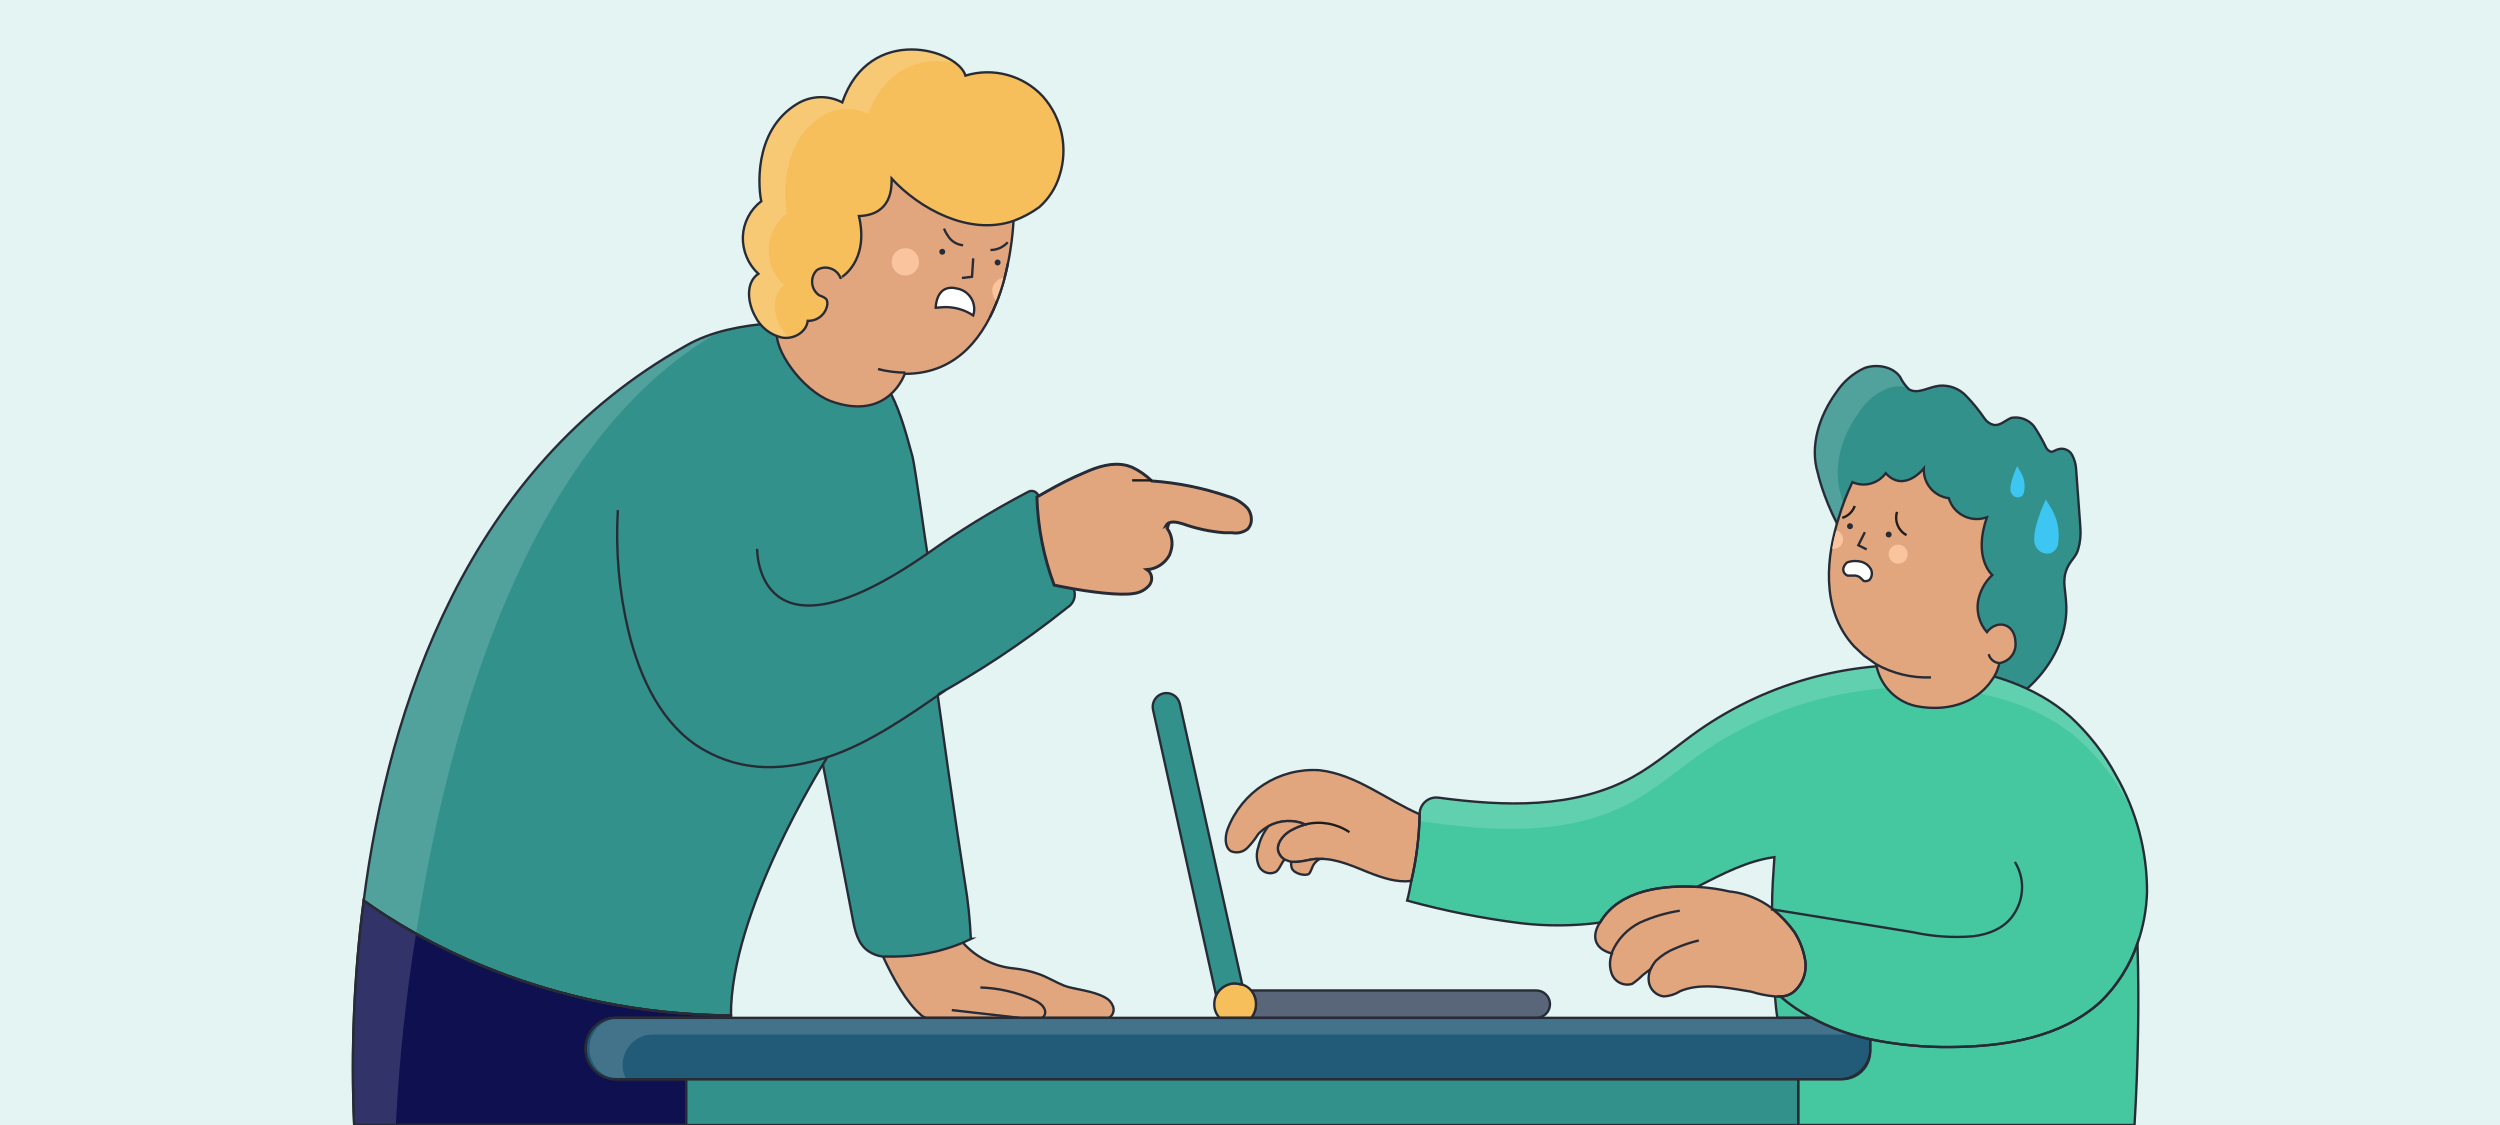 <?xml version="1.0" encoding="utf-8"?>
<svg xmlns="http://www.w3.org/2000/svg" id="Capa_3" style="enable-background:new 0 0 420 189;" version="1.1" viewBox="0 0 420 189" x="0px" y="0px">
<style type="text/css">
	.st0{fill:#E3F4F3;}
	.st1{fill:#E2A67E;stroke:#272B36;stroke-width:0.4;stroke-miterlimit:10;}
	.st2{fill:#33918B;stroke:#272B36;stroke-width:0.4;stroke-miterlimit:10;}
	.st3{fill:none;stroke:#272B36;stroke-width:0.4;stroke-miterlimit:10;}
	.st4{fill:#33918B;}
	.st5{fill:#0E104F;}
	.st6{opacity:0.15;fill:#FFFFFF;enable-background:new    ;}
	.st7{fill:#E2A67E;stroke:#272B36;stroke-width:0.5;stroke-miterlimit:10;}
	.st8{fill:#EAB288;stroke:#1D1D1B;stroke-width:0.4;stroke-miterlimit:10;}
	.st9{fill:#45C8A0;stroke:#272B36;stroke-width:0.4;stroke-miterlimit:10;}
	.st10{fill:#45C8A0;}
	.st11{fill:none;stroke:#1D1D1B;stroke-width:0.4;stroke-miterlimit:10;}
	.st12{fill:#215B77;}
	.st13{fill:#596679;stroke:#272B36;stroke-width:0.4;stroke-miterlimit:10;}
	.st14{fill:#F7BF5C;stroke:#272B36;stroke-width:0.4;stroke-miterlimit:10;}
	.st15{fill:#FAC49E;}
	.st16{fill:#272B36;}
	.st17{fill:#3DC6F2;}
	.st18{fill:#FFFFFF;stroke:#272B36;stroke-width:0.4;stroke-miterlimit:10;}
	.st19{fill:#F7BF5C;}
</style>
<rect class="st0" height="189" width="420"/>
<path class="st1" d="M186.3,171h-30.7c-0.38-0.1-0.73-0.31-1-0.6c-2.3-2-4.5-5.9-6.3-9.8h1.8c3.98,0,7.92-0.78,11.6-2.3&#xD;&#xA;	c2.23,2.53,5.34,4.11,8.7,4.4c1.36,0.15,2.71,0.45,4,0.9c1.5,0.5,2.9,1.4,4.4,2s4.8,0.8,6.9,2c0.61,0.32,1.07,0.85,1.3,1.5&#xD;&#xA;	C187.25,169.82,186.96,170.61,186.3,171z"/>
<path class="st2" d="M163.2,157.7l-1.5,0.7c-3.68,1.52-7.62,2.3-11.6,2.3h-1.8c-0.86-0.1-1.68-0.41-2.4-0.9&#xD;&#xA;	c-1.8-1.2-2.3-3.5-2.7-5.7c-2.2-11.5-4.4-23-6.7-34.6l0,0c2.67-4.44,5.64-8.68,8.9-12.7c3.56,0.84,7.27,0.77,10.8-0.2&#xD;&#xA;	c1.7,13.6,4.6,33.3,5.9,41.6c0.53,3.14,0.86,6.32,1,9.5L163.2,157.7z"/>
<path class="st3" d="M164.7,165.9c3.11,0.09,6.17,0.81,9,2.1c0.9,0.4,1.9,1.1,1.9,2.1c-0.02,0.36-0.21,0.69-0.5,0.9"/>
<path class="st3" d="M159.9,169.7l11.4,1.3"/>
<path class="st4" d="M172.6,82.7c-5.83,3.05-11.44,6.49-16.8,10.3c-0.4-2.4-2-14.2-2.5-16.3c-2.7-10-4.3-14.4-12.9-20.2&#xD;&#xA;	c-3.1-2.2-9.8-2.2-10.8-2.2c-4.9,0.4-10.1,1.3-14.4,3.8c-36.8,20.6-49.9,60.7-54.1,93.2c8.6,6.2,30.3,19.1,61.7,19.3&#xD;&#xA;	c-0.1-17.9,16.2-43.4,16.2-43.4c1.8-3.3,19.3-8.3,40.4-25.2c1.17-0.74,1.52-2.28,0.78-3.45c-0.06-0.09-0.12-0.17-0.18-0.25&#xD;&#xA;	c-3.2-4.1-4.7-9.7-5.5-14.7c-0.04-0.66-0.61-1.17-1.27-1.12C173,82.49,172.78,82.57,172.6,82.7z"/>
<path class="st5" d="M98.4,176.2L98.4,176.2c0,2.82,2.28,5.1,5.1,5.1c0,0,0,0,0,0h11.8v7.7H59.5c-0.55-12.59-0.02-25.2,1.6-37.7&#xD;&#xA;	c8.6,6.2,30.3,19.1,61.7,19.3v0.4h-19.3c-2.82,0-5.1,2.28-5.1,5.1C98.4,176.13,98.4,176.17,98.4,176.2z"/>
<path class="st6" d="M120.7,55.8c-32.5,18.6-45.6,67.5-50.8,101c-3.04-1.65-5.98-3.49-8.8-5.5c4.2-32.5,17.3-72.6,54.1-93.2&#xD;&#xA;	C116.94,57.13,118.79,56.36,120.7,55.8z"/>
<path class="st6" d="M69.9,156.8c-1.72,10.66-2.86,21.41-3.4,32.2h-7c-0.55-12.59-0.02-25.2,1.6-37.7l1.8,1.2l2,1.4l2.3,1.4&#xD;&#xA;	L69.9,156.8z"/>
<path class="st6" d="M62.9,152.5l-1.8-1.2L62.9,152.5z"/>
<path class="st6" d="M67.2,155.3l-2.3-1.4L67.2,155.3z"/>
<path class="st3" d="M98.4,176.2L98.4,176.2c0,2.82,2.28,5.1,5.1,5.1c0,0,0,0,0,0h11.8v7.7H59.5c-0.55-12.59-0.02-25.2,1.6-37.7&#xD;&#xA;	c8.6,6.2,30.3,19.1,61.7,19.3v0.4h-19.3c-2.82,0-5.1,2.28-5.1,5.1C98.4,176.13,98.4,176.17,98.4,176.2z"/>
<path class="st3" d="M157.6,116.65c6.31-3.54,13.79-8.24,21.8-14.65c1.17-0.74,1.52-2.28,0.78-3.45c-0.06-0.09-0.12-0.17-0.18-0.25&#xD;&#xA;	c-3.2-4.1-4.7-9.7-5.5-14.7c-0.04-0.66-0.61-1.17-1.27-1.12c-0.23,0.01-0.44,0.09-0.63,0.22c-5.83,3.05-11.44,6.49-16.8,10.3&#xD;&#xA;	c-0.4-2.4-2-14.2-2.5-16.3c-2.7-10-4.3-14.4-12.9-20.2c-3.1-2.2-9.8-2.2-10.8-2.2c-4.9,0.4-10.1,1.3-14.4,3.8&#xD;&#xA;	c-36.8,20.6-49.9,60.7-54.1,93.2c8.6,6.2,30.3,19.1,61.7,19.3c-0.1-17.27,15.08-41.63,16.14-43.31"/>
<path class="st3" d="M98.4,176.2L98.4,176.2c0,2.82,2.28,5.1,5.1,5.1c0,0,0,0,0,0h11.8v7.7H59.5c-0.55-12.59-0.02-25.2,1.6-37.7&#xD;&#xA;	c8.6,6.2,30.3,19.1,61.7,19.3v0.4h-19.3c-2.82,0-5.1,2.28-5.1,5.1C98.4,176.13,98.4,176.17,98.4,176.2z"/>
<path class="st7" d="M210.2,87.7L210.2,87.7c-0.08,0.45-0.29,0.87-0.6,1.2c-0.75,0.55-1.69,0.76-2.6,0.6h-1.3&#xD;&#xA;	c-2.39-0.19-4.74-0.69-7-1.5c-1-0.3-2.3-0.6-2.8,0.3l0.4-0.2c-0.1,0.2-0.1,0.5-0.2,0.7c0.79,1.1,1.01,2.51,0.6,3.8&#xD;&#xA;	c-0.1,0.2-0.1,0.4-0.2,0.6c-0.75,1.43-2.19,2.38-3.8,2.5c0.82,0.56,1.03,1.68,0.47,2.5c-0.02,0.03-0.05,0.07-0.07,0.1&#xD;&#xA;	c-0.66,0.78-1.59,1.28-2.6,1.4c-2.2,0.4-7.3-0.2-11.9-1.1l0,0l-1.5-0.3c-1.77-4.74-2.75-9.74-2.9-14.8c2.1-1.2,4.2-2.4,6.4-3.4&#xD;&#xA;	l1.6-0.7c2.2-1,4.7-1.8,7.1-1.2l0.9,0.3c1.22,0.58,2.33,1.36,3.3,2.3c4.36,0.31,8.66,1.18,12.8,2.6c1.27,0.34,2.41,1.04,3.3,2&#xD;&#xA;	C210.1,86.06,210.31,86.88,210.2,87.7z"/>
<path class="st8" d="M190.2,80.7h3.3"/>
<path class="st4" d="M341.9,114.4c3.5-3.7,5.6-8.5,5.2-13.3c-0.1-1.8-0.6-3.5,0-5.2s1.6-2.2,2-3.5c0.38-1.23,0.51-2.52,0.4-3.8&#xD;&#xA;	l-0.7-9.6c-0.03-0.91-0.27-1.8-0.7-2.6c-0.48-0.84-1.49-1.22-2.4-0.9c-0.4,0.1-0.7,0.4-1.1,0.4c-0.41-0.12-0.74-0.41-0.9-0.8&#xD;&#xA;	c-0.58-1.21-1.25-2.38-2-3.5c-0.92-1.12-2.37-1.66-3.8-1.4c-1,0.4-1.8,1.3-2.9,1.2c-0.66-0.15-1.23-0.54-1.6-1.1&#xD;&#xA;	c-0.92-1.35-1.96-2.62-3.1-3.8c-1.16-1.23-2.82-1.85-4.5-1.7c-1.8,0.2-3.6,1.5-5.1,0.6c-0.61-0.61-1.12-1.32-1.5-2.1&#xD;&#xA;	c-1.2-1.7-3.8-2.2-5.9-1.5c-1.96,0.88-3.62,2.31-4.8,4.1c-2.9,4-4.5,9.1-3.1,13.6c0,0,3.2,15.2,16.9,23.6s9.6,15.8,9.6,15.8l5.1-1.1&#xD;&#xA;	C337,117.8,338.5,117.9,341.9,114.4z"/>
<path class="st6" d="M309.2,82.9c1.83,6.92,5.41,13.26,10.4,18.4c-11.4-8.6-14.2-21.8-14.2-21.8c-1.4-4.5,0.2-9.6,3.1-13.6&#xD;&#xA;	c1.18-1.79,2.84-3.22,4.8-4.1c2.1-0.7,4.7-0.2,5.9,1.5c1.2,1.7,0.6,1.2,1,1.7c-1-0.18-2.03-0.12-3,0.2c-2.03,0.81-3.74,2.25-4.9,4.1&#xD;&#xA;	C309.4,73.2,307.9,78.3,309.2,82.9z"/>
<path class="st3" d="M341.9,114.4c3.5-3.7,5.6-8.5,5.2-13.3c-0.1-1.8-0.6-3.5,0-5.2s1.6-2.2,2-3.5c0.38-1.23,0.51-2.52,0.4-3.8&#xD;&#xA;	l-0.7-9.6c-0.03-0.91-0.27-1.8-0.7-2.6c-0.48-0.84-1.49-1.22-2.4-0.9c-0.4,0.1-0.7,0.4-1.1,0.4c-0.41-0.12-0.74-0.41-0.9-0.8&#xD;&#xA;	c-0.58-1.21-1.25-2.38-2-3.5c-0.92-1.12-2.37-1.66-3.8-1.4c-1,0.4-1.8,1.3-2.9,1.2c-0.66-0.15-1.23-0.54-1.6-1.1&#xD;&#xA;	c-0.92-1.35-1.96-2.62-3.1-3.8c-1.16-1.23-2.82-1.85-4.5-1.7c-1.8,0.2-3.6,1.5-5.1,0.6c-0.61-0.61-1.12-1.32-1.5-2.1&#xD;&#xA;	c-1.2-1.7-3.8-2.2-5.9-1.5c-1.96,0.88-3.62,2.31-4.8,4.1c-2.9,4-4.5,9.1-3.1,13.6c0,0,3.2,15.2,16.9,23.6s9.6,15.8,9.6,15.8l5.1-1.1&#xD;&#xA;	C337,117.8,338.5,117.9,341.9,114.4z"/>
<path class="st9" d="M304.4,171h-5.8c-0.2-1.2-0.3-2.4-0.4-3.6h0.9C300.72,168.8,302.5,170.01,304.4,171z"/>
<path class="st3" d="M298.3,141.7c-0.12,0.76-0.18,1.53-0.2,2.3"/>
<path class="st3" d="M299.1,167.4l-0.3-0.2"/>
<path class="st10" d="M360.7,149.9c-0.09,2.93-0.63,5.83-1.6,8.6l0,0c-1.28,3.7-3.4,7.06-6.2,9.8c-6.6,6-16,7.5-24.9,7.6&#xD;&#xA;	c-4.63,0.07-9.26-0.37-13.8-1.3c-3.42-0.72-6.73-1.93-9.8-3.6c-1.9-0.99-3.68-2.2-5.3-3.6c0.93,0.01,1.83-0.35,2.5-1&#xD;&#xA;	c1.31-1.27,1.94-3.09,1.7-4.9c-0.27-1.78-0.92-3.49-1.9-5c-1.01-1.37-2.18-2.62-3.5-3.7l-0.2-0.2l0,0c0-2.9,0.2-5.7,0.4-8.6&#xD;&#xA;	c-4.5,0.6-8.7,2.8-13,5c-5.3-0.3-13,0.3-16.3,6l0,0c-4.41,0.58-8.88,0.62-13.3,0.1c-6.45-0.81-12.83-2.08-19.1-3.8&#xD;&#xA;	c0.3-1.1,0.5-2.2,0.7-3.3c0.86-3.67,1.33-7.43,1.4-11.2l0,0c-0.01-1.55,1.24-2.81,2.78-2.82c0.11,0,0.21,0,0.32,0.02&#xD;&#xA;	c11.2,1.5,22.8,1.9,32.6-3.4c4-2.2,7.5-5.3,11.2-7.9c11.88-8.27,26.3-12.06,40.7-10.7c7.8,0.7,15.8,3.2,21.7,8.4&#xD;&#xA;	c3.1,2.85,5.71,6.19,7.7,9.9C358.93,136.26,360.73,143.02,360.7,149.9z"/>
<path class="st6" d="M358.3,136.6l-1.1-2.2c-2.02-3.8-4.7-7.22-7.9-10.1c-6-5.3-14.1-7.8-22.1-8.6c-14.73-1.35-29.46,2.55-41.6,11&#xD;&#xA;	c-3.8,2.7-7.4,5.8-11.4,8c-10.8,5.9-23.7,5-35.9,3.2v-1.3l0,0c-0.01-1.55,1.24-2.81,2.78-2.82c0.11,0,0.21,0,0.32,0.02&#xD;&#xA;	c11.3,1.5,22.9,2,32.7-3.4c4-2.2,7.4-5.2,11.2-7.8c11.81-8.33,26.21-12.16,40.6-10.8c7.9,0.8,15.8,3.2,21.7,8.4&#xD;&#xA;	c3.14,2.81,5.75,6.17,7.7,9.9C356.46,132.19,357.46,134.36,358.3,136.6z"/>
<path class="st3" d="M338.5,144.8c1.61,2.61,1.61,5.89,0,8.5c-1.5,2.6-4.4,3.7-7.1,4c-3.38,0.27-6.79,0.03-10.1-0.7l-23.4-3.8"/>
<path class="st1" d="M301.6,166.4c-0.67,0.65-1.57,1.01-2.5,1h-0.9c-1.36-0.12-2.7-0.39-4-0.8l-2.4-0.4c-3.2-0.5-6.6-0.9-9.5,0.3&#xD;&#xA;	c-0.84,0.54-1.8,0.85-2.8,0.9c-1.3-0.17-2.33-1.2-2.5-2.5c-0.1-0.71,0.01-1.44,0.3-2.1l-1.3,1c-0.55,0.55-1.16,1.06-1.8,1.5&#xD;&#xA;	c-1.29,0.39-2.68-0.2-3.3-1.4c-0.53-1.17-0.56-2.5-0.1-3.7c-4.6-1.3-2.2-5-2-5.2l0,0c3.3-5.7,11-6.3,16.3-6&#xD;&#xA;	c1.89,0.1,3.76,0.37,5.6,0.8h0.2c2.47,0.33,4.81,1.3,6.8,2.8v0.2h0.2c1.32,1.08,2.49,2.33,3.5,3.7c0.98,1.51,1.63,3.22,1.9,5&#xD;&#xA;	C303.54,163.31,302.91,165.13,301.6,166.4z"/>
<path class="st3" d="M270.8,160.2V160c0.92-2.17,2.59-3.95,4.7-5c2.13-0.97,4.39-1.64,6.7-2"/>
<path class="st3" d="M277.3,162.8L277.3,162.8c0.24-0.5,0.54-0.97,0.9-1.4c0.96-0.9,2.08-1.62,3.3-2.1c1.26-0.55,2.56-0.99,3.9-1.3"/>
<path class="st1" d="M238.5,136.8c-0.07,3.77-0.54,7.53-1.4,11.2c-2.4,0.3-4.8-0.5-7.1-1.4s-5.4-2.4-8.3-2.3H221&#xD;&#xA;	c-1.1,0.1-2.2,0.5-3.4,0.5h-0.7l-1.1-0.4c-0.46-0.28-0.81-0.7-1-1.2c-0.5-1.3,0.6-2.8,1.9-3.6c0.82-0.47,1.69-0.84,2.6-1.1&#xD;&#xA;	c-2-0.86-4.29-0.75-6.2,0.3c-0.63,0.34-1.2,0.78-1.7,1.3c-0.52,0.83-1.12,1.6-1.8,2.3c-0.71,0.77-1.83,1.01-2.8,0.6&#xD;&#xA;	c-1.1-0.7-1-2.4-0.6-3.6c2.38-6.4,8.69-10.47,15.5-10C227.8,130.1,232.8,134.3,238.5,136.8z"/>
<path class="st11" d="M219.3,138.5c2.54-0.63,5.23-0.15,7.4,1.3"/>
<path class="st1" d="M214.8,143.2c0.19,0.5,0.54,0.92,1,1.2l-0.3,0.4c-0.4,0.6-0.6,1.3-1.2,1.7c-1.05,0.5-2.3,0.05-2.8-1&#xD;&#xA;	c0,0,0,0,0,0c-0.43-1.02-0.47-2.16-0.1-3.2c0.3-1.28,0.88-2.47,1.7-3.5c1.91-1.05,4.2-1.16,6.2-0.3c-0.91,0.26-1.78,0.63-2.6,1.1&#xD;&#xA;	C215.4,140.4,214.3,141.9,214.8,143.2z"/>
<path class="st1" d="M221.7,144.3c-0.35,0.21-0.65,0.48-0.9,0.8c-0.4,0.5-0.5,1.3-0.9,1.7s-2.5,0.1-2.9-1&#xD;&#xA;	c-0.08-0.33-0.12-0.66-0.1-1h0.7c1.2,0,2.3-0.4,3.4-0.5H221.7z"/>
<path class="st12" d="M314.2,174.6v1.6c0,2.82-2.28,5.1-5.1,5.1l0,0H103.5c-2.82,0-5.1-2.28-5.1-5.1l0,0l0,0&#xD;&#xA;	c-0.06-2.82,2.18-5.14,5-5.2c0.03,0,0.07,0,0.1,0h200.9C307.47,172.67,310.78,173.88,314.2,174.6z"/>
<path class="st6" d="M310.6,173.8H109.7c-1.36-0.03-2.67,0.51-3.6,1.5c-0.96,0.95-1.5,2.25-1.5,3.6c-0.01,0.84,0.19,1.67,0.6,2.4&#xD;&#xA;	h-1.7c-2.84-0.4-4.83-3.03-4.43-5.87c0.32-2.3,2.13-4.11,4.43-4.43h200.9C307.4,172.7,311.7,174.4,310.6,173.8z"/>
<path class="st13" d="M260.4,168.7L260.4,168.7c0,1.27-1.03,2.3-2.3,2.3h-47.9c1.07-1.35,1.07-3.25,0-4.6h47.9&#xD;&#xA;	C259.37,166.4,260.4,167.43,260.4,168.7z"/>
<path class="st14" d="M210.2,166.4c-0.39-0.47-0.91-0.82-1.5-1l-1.2-0.2c-1.36,0.01-2.6,0.78-3.2,2l0,0c-0.2,0.48-0.3,0.99-0.3,1.5&#xD;&#xA;	c-0.02,0.86,0.3,1.68,0.9,2.3h5.3C211.27,169.65,211.27,167.75,210.2,166.4z"/>
<path class="st2" d="M208.7,165.4l-1.2-0.2c-1.36,0.01-2.6,0.78-3.2,2l-10.6-48c-0.25-1.21,0.5-2.4,1.7-2.7l0,0&#xD;&#xA;	c1.23-0.31,2.48,0.44,2.79,1.67c0,0.01,0.01,0.02,0.01,0.03L208.7,165.4z"/>
<path class="st9" d="M358.6,189h-56.5v-7.7h7.4c2.6,0,4.7-2.1,4.7-4.7c0,0,0,0,0,0v-2c4.54,0.93,9.17,1.37,13.8,1.3&#xD;&#xA;	c8.9-0.1,18.3-1.6,24.9-7.6c2.8-2.74,4.92-6.1,6.2-9.8C359.4,168.7,359.2,178.9,358.6,189z"/>
<rect class="st2" height="7.71" width="186.8" x="115.3" y="181.3"/>
<path class="st3" d="M314.2,174.6v1.6c0,2.82-2.28,5.1-5.1,5.1l0,0H103.5c-2.82,0-5.1-2.28-5.1-5.1l0,0l0,0&#xD;&#xA;	c-0.06-2.82,2.18-5.14,5-5.2c0.03,0,0.07,0,0.1,0h200.9C307.47,172.67,310.78,173.88,314.2,174.6z"/>
<path class="st3" d="M360.7,149.9c-0.09,2.93-0.63,5.83-1.6,8.6l0,0c-1.28,3.7-3.4,7.06-6.2,9.8c-6.6,6-16,7.5-24.9,7.6&#xD;&#xA;	c-4.63,0.07-9.26-0.37-13.8-1.3c-3.42-0.72-6.73-1.93-9.8-3.6c-1.9-0.99-3.68-2.2-5.3-3.6c0.93,0.01,1.83-0.35,2.5-1&#xD;&#xA;	c1.31-1.27,1.94-3.09,1.7-4.9c-0.27-1.78-0.92-3.49-1.9-5c-1.01-1.37-2.18-2.62-3.5-3.7l-0.2-0.2l0,0c0-2.9,0.2-5.7,0.4-8.6&#xD;&#xA;	c-4.5,0.6-8.7,2.8-13,5c-5.3-0.3-13,0.3-16.3,6l0,0c-4.41,0.58-8.88,0.62-13.3,0.1c-6.45-0.81-12.83-2.08-19.1-3.8&#xD;&#xA;	c0.3-1.1,0.5-2.2,0.7-3.3c0.86-3.67,1.33-7.43,1.4-11.2l0,0c-0.01-1.55,1.24-2.81,2.78-2.82c0.11,0,0.21,0,0.32,0.02&#xD;&#xA;	c11.2,1.5,22.8,1.9,32.6-3.4c4-2.2,7.5-5.3,11.2-7.9c11.88-8.27,26.3-12.06,40.7-10.7c7.8,0.7,15.8,3.2,21.7,8.4&#xD;&#xA;	c3.1,2.85,5.71,6.19,7.7,9.9C358.93,136.26,360.73,143.02,360.7,149.9z"/>
<path class="st1" d="M335.9,111.4c-0.18,0.81-0.48,1.59-0.9,2.3l-0.4,0.6c-2.8,4.1-8,5.3-12.8,4.3c-3.41-0.79-6.01-3.55-6.6-7&#xD;&#xA;	l-2.1-1.5l-1.6-1.5c-5.9-6.4-4.5-15.6-2.6-21.6c0.61-2.06,1.38-4.06,2.3-6c1.99,0.89,4.32,0.26,5.6-1.5c3.1,3.4,6.4-0.8,6.4-0.8&#xD;&#xA;	c-0.12,2.51,1.71,4.69,4.2,5c0.77,2.59,3.5,4.07,6.09,3.3c0.1-0.03,0.21-0.07,0.31-0.1c-2.4,6.9,0.9,9.7,0.9,9.7&#xD;&#xA;	c-1.27,1.2-2.11,2.78-2.4,4.5c-0.26,1.84,0.28,3.7,1.5,5.1c1.7-2.2,4.7-1.5,4.8,1.7C338.78,109.6,337.59,111.14,335.9,111.4z"/>
<path class="st15" d="M307.8,92.2c0.82,0.13,1.6-0.39,1.8-1.2c0.19-0.82-0.29-1.66-1.1-1.9C308.21,90.12,307.97,91.15,307.8,92.2z"/>
<circle class="st15" cx="318.9" cy="93.1" r="1.6"/>
<polyline class="st3" points="313.3,89.4 312.2,91.6 313.6,92.3"/>
<path class="st16" d="M310.8,88.9c0.28,0,0.5-0.22,0.5-0.5s-0.22-0.5-0.5-0.5s-0.5,0.22-0.5,0.5S310.52,88.9,310.8,88.9z"/>
<path class="st16" d="M317.3,90.3c0.28,0,0.5-0.22,0.5-0.5s-0.22-0.5-0.5-0.5s-0.5,0.22-0.5,0.5S317.02,90.3,317.3,90.3z"/>
<path class="st3" d="M315.2,111.6c2.81,1.56,5.99,2.33,9.2,2.2"/>
<path class="st3" d="M334.1,109.9c0.21,0.84,0.94,1.44,1.8,1.5"/>
<path class="st17" d="M342.2,92.1c0.53,0.77,1.51,1.1,2.4,0.8c0.51-0.24,0.9-0.67,1.1-1.2c0.46-2.36-0.04-4.81-1.4-6.8l-0.6-1&#xD;&#xA;	C343.7,83.9,340.6,90.3,342.2,92.1z"/>
<path class="st17" d="M338,83c0.29,0.47,0.87,0.68,1.4,0.5c0.29-0.13,0.51-0.39,0.6-0.7c0.34-1.35,0.04-2.79-0.8-3.9l-0.3-0.6&#xD;&#xA;	C338.9,78.3,337.1,82,338,83z"/>
<path class="st11" d="M318.7,86c-0.47,1.52,0.2,3.15,1.6,3.9"/>
<path class="st11" d="M309.5,87c0.98-0.29,1.76-1.04,2.1-2"/>
<path class="st18" d="M310.3,94.5c0.8-0.3,1.68-0.33,2.5-0.1c0.63,0.19,1.17,0.62,1.5,1.2c0.29,0.59,0.21,1.29-0.2,1.8&#xD;&#xA;	c-0.29,0.21-0.65,0.29-1,0.2l-0.4-0.4c-0.36-0.39-0.88-0.57-1.4-0.5h-0.9c-0.53-0.19-0.84-0.75-0.7-1.3&#xD;&#xA;	C309.82,95.05,310.02,94.74,310.3,94.5z"/>
<path class="st1" d="M170.3,36.4c0,0-0.4,26.5-18.3,26.4c0,0-2.7,8.1-12.4,4.6c-4.8-1.8-9.9-8.9-9-12.1&#xD;&#xA;	c5.6-21.1,10.6-27.9,10.6-27.9h20.2c4.92,0,8.9,3.98,8.9,8.9V36.4z"/>
<path class="st18" d="M158.6,51.6c1.74-0.06,3.45,0.43,4.9,1.4c0.59-1.84-0.41-3.81-2.25-4.41c-0.11-0.04-0.23-0.07-0.35-0.09&#xD;&#xA;	c-3.7-1-3.7,3.2-3.7,3.2L158.6,51.6z"/>
<polyline class="st3" points="163.5,43.4 163.3,46.5 161.6,46.7"/>
<path class="st16" d="M158.3,42.8c0.28,0,0.5-0.22,0.5-0.5s-0.22-0.5-0.5-0.5s-0.5,0.22-0.5,0.5S158.02,42.8,158.3,42.8z"/>
<path class="st16" d="M167.6,44.6c0.28,0,0.5-0.22,0.5-0.5s-0.22-0.5-0.5-0.5s-0.5,0.22-0.5,0.5S167.32,44.6,167.6,44.6z"/>
<circle class="st15" cx="152.1" cy="44" r="2.3"/>
<path class="st15" d="M166.8,48.1c-0.27,0.93,0,1.93,0.7,2.6c0.51-1.34,0.94-2.71,1.3-4.1C167.91,46.71,167.15,47.28,166.8,48.1z"/>
<path class="st3" d="M152.1,62.6c-1.55-0.01-3.1-0.21-4.6-0.6"/>
<path class="st3" d="M169.3,44.3c-0.57,3.13-1.58,6.15-3,9"/>
<path class="st19" d="M144.3,36.3c5.5-0.2,5.5-4.7,5.5-6.3c4.6,5,13,9.7,20.5,7.1c1.53-0.57,2.98-1.34,4.3-2.3&#xD;&#xA;	c1.6-1.42,2.78-3.25,3.4-5.3c1.49-4.62,0.42-9.67-2.8-13.3c-3.31-3.56-8.35-4.92-13-3.5c-1.3-4.4-16.1-8.8-20.7,4.5&#xD;&#xA;	c-2.37-1.24-5.2-1.16-7.5,0.2c-7.7,4.6-6.5,14.8-6.1,16.4c-1.88,1.44-3.02,3.64-3.1,6c-0.06,2.34,0.89,4.6,2.6,6.2&#xD;&#xA;	c-2.2,1.5-1.8,4.9-0.5,7.2c0.88,1.76,2.49,3.03,4.4,3.5c2,0.4,4.2-0.9,4.4-2.8c1.66,0.06,3.09-1.15,3.3-2.8&#xD;&#xA;	c0.02-0.24-0.02-0.48-0.1-0.7c-0.2-0.4-0.8-0.6-1.3-0.8c-1.26-0.9-1.54-2.65-0.64-3.91c0.07-0.1,0.15-0.2,0.24-0.29&#xD;&#xA;	c1.25-0.82,2.92-0.46,3.74,0.78c0.11,0.16,0.19,0.34,0.26,0.52C141.2,46.7,146.1,44,144.3,36.3z"/>
<path class="st6" d="M160.7,10.6c-5.1-1.2-11.9,0.3-14.8,8.5c-2.39-1.13-5.17-1.06-7.5,0.2c-7.8,4.6-6.5,14.9-6.2,16.5&#xD;&#xA;	c-3.46,2.66-4.1,7.62-1.44,11.08c0.28,0.37,0.6,0.71,0.94,1.02c-2.1,1.6-1.8,5-0.5,7.2l1.2,1.7h-1.1c-1.91-0.47-3.52-1.74-4.4-3.5&#xD;&#xA;	c-1.3-2.3-1.7-5.7,0.5-7.2c-1.71-1.6-2.66-3.86-2.6-6.2c0.08-2.36,1.22-4.56,3.1-6c-0.4-1.6-1.6-11.8,6.1-16.4&#xD;&#xA;	c2.3-1.36,5.13-1.44,7.5-0.2C145.4,6,156.5,7.3,160.7,10.6z"/>
<path class="st3" d="M103.8,85.7c-0.4,6.85,0.2,13.73,1.8,20.4c1.9,7.8,5.6,15.8,12.5,19.8c6.9,4,14,3.5,20.9,1.3&#xD;&#xA;	s13.89-7.12,19.79-11.22"/>
<path class="st3" d="M127.2,92.2c0,0-0.3,20.9,28.6,0.8"/>
<path class="st3" d="M158.6,38.4c0.17,0.46,0.41,0.9,0.7,1.3c0.56,0.86,1.48,1.42,2.5,1.5"/>
<path class="st3" d="M166.4,42c1.11,0,2.16-0.47,2.9-1.3"/>
<path class="st3" d="M144.3,36.3c5.5-0.2,5.5-4.7,5.5-6.3c4.6,5,13,9.7,20.5,7.1c1.53-0.57,2.98-1.34,4.3-2.3&#xD;&#xA;	c1.6-1.42,2.78-3.25,3.4-5.3c1.49-4.62,0.42-9.67-2.8-13.3c-3.31-3.56-8.35-4.92-13-3.5c-1.3-4.4-16.1-8.8-20.7,4.5&#xD;&#xA;	c-2.37-1.24-5.2-1.16-7.5,0.2c-7.7,4.6-6.5,14.8-6.1,16.4c-1.88,1.44-3.02,3.64-3.1,6c-0.06,2.34,0.89,4.6,2.6,6.2&#xD;&#xA;	c-2.2,1.5-1.8,4.9-0.5,7.2c0.88,1.76,2.49,3.03,4.4,3.5c2,0.4,4.2-0.9,4.4-2.8c1.66,0.06,3.09-1.15,3.3-2.8&#xD;&#xA;	c0.02-0.24-0.02-0.48-0.1-0.7c-0.2-0.4-0.8-0.6-1.3-0.8c-1.26-0.9-1.54-2.65-0.64-3.91c0.07-0.1,0.15-0.2,0.24-0.29&#xD;&#xA;	c1.25-0.82,2.92-0.46,3.74,0.78c0.11,0.16,0.19,0.34,0.26,0.52C141.2,46.7,146.1,44,144.3,36.3z"/>
</svg>